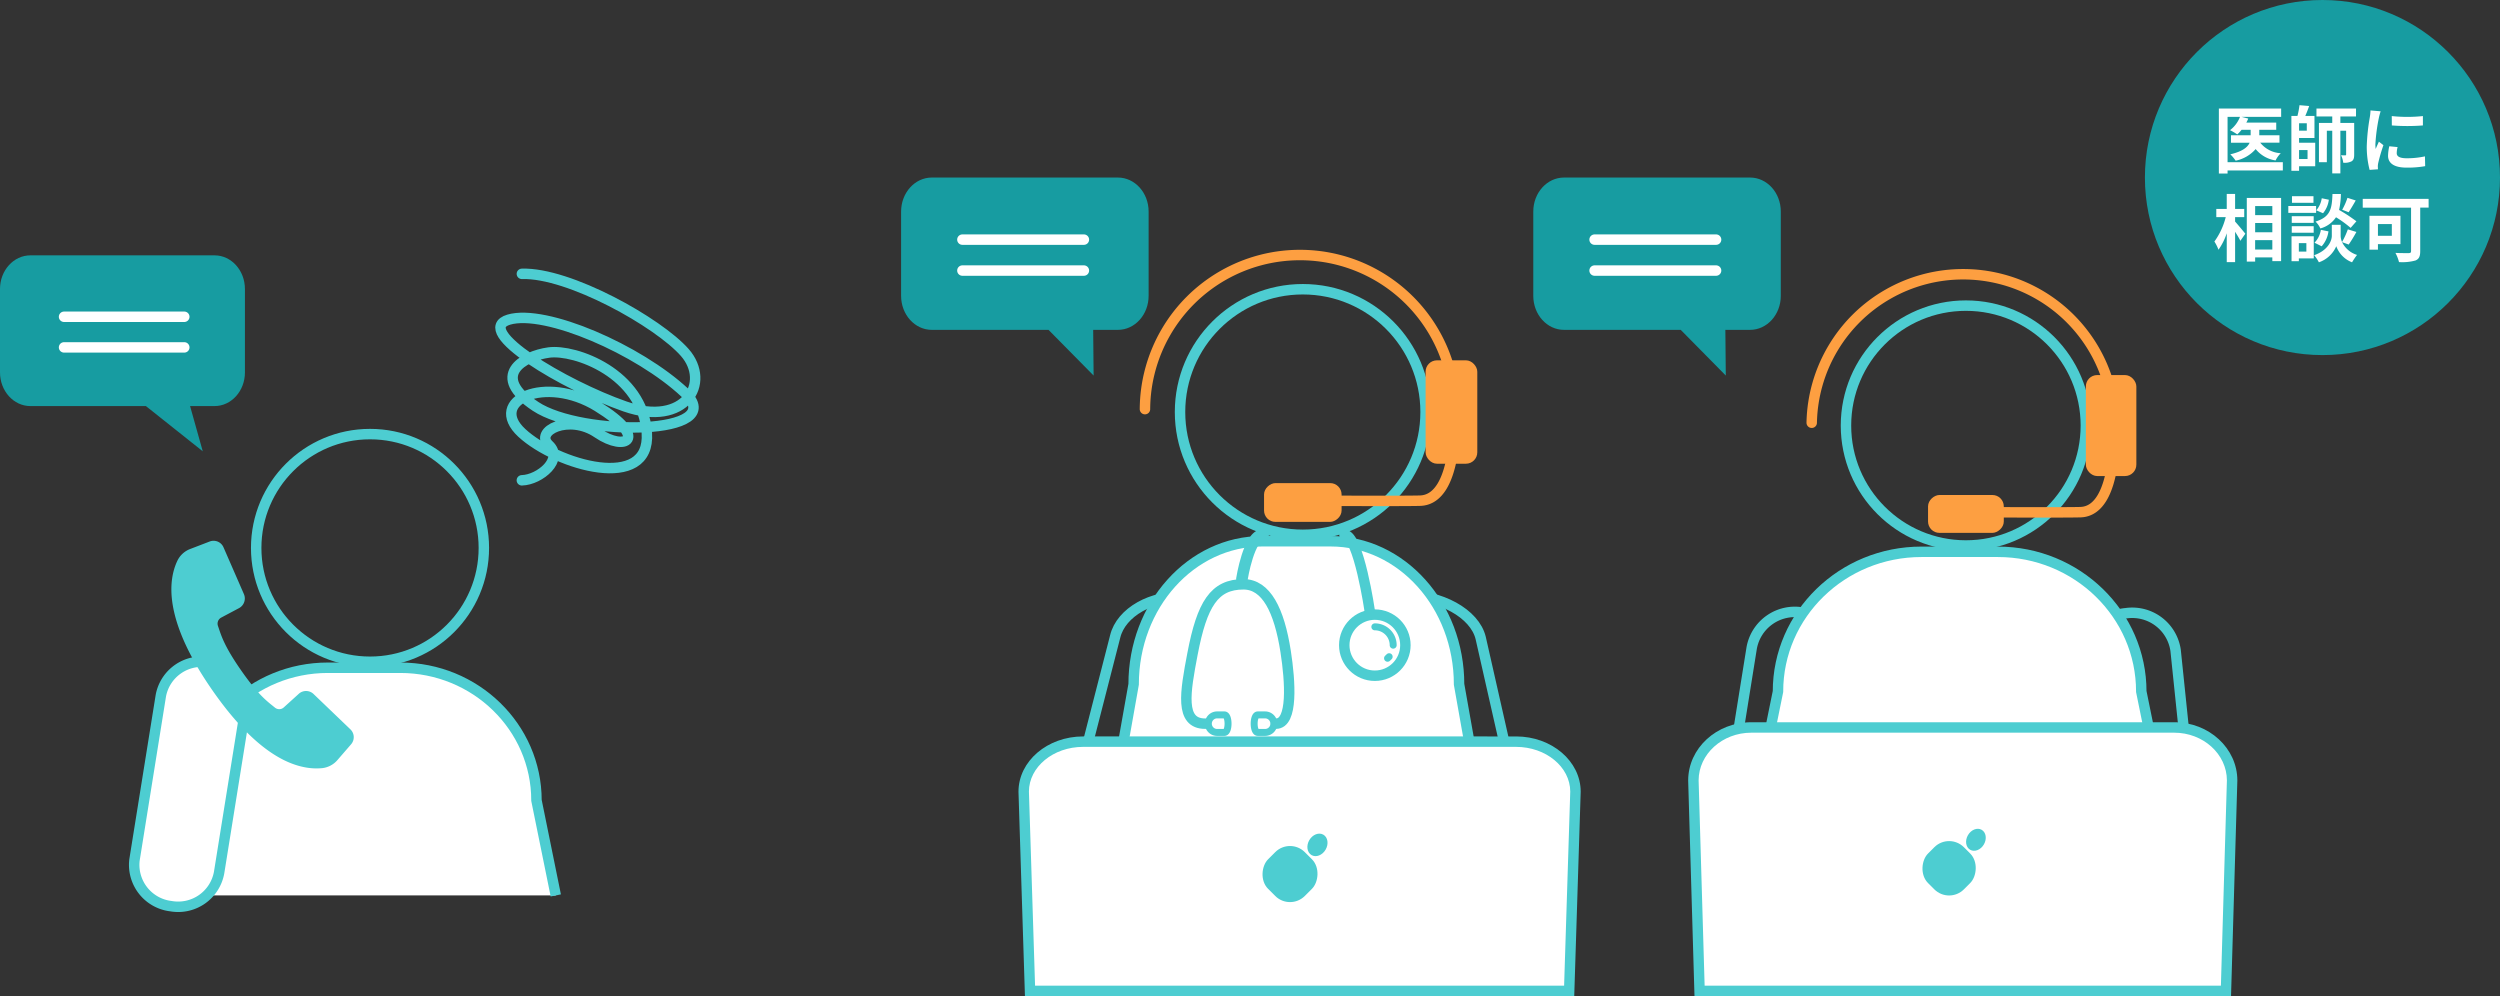 <svg xmlns="http://www.w3.org/2000/svg" width="478.757" height="190.76"><rect width="100%" height="100%" fill="#333333" stroke="none"/><g transform="translate(195.042 48.898)"><path d="M18.927 116.707h0c6.232.47 12.193-2.9 13.31-7.526l8.857-34.5c1.118-4.627-3.027-8.759-9.261-9.233h0c-6.233-.465-12.192 2.904-13.312 7.53l-8.855 34.496c-1.117 4.631 3.028 8.762 9.261 9.233zm66.838.257h0c7.018-.174 11.786-4.108 10.65-8.784L88.51 73.264c-1.133-4.679-7.742-8.324-14.758-8.15h0c-7.018.174-11.786 4.107-10.65 8.783l7.906 34.916c1.134 4.679 7.742 8.326 14.758 8.15z" fill="none" stroke="#4dcdd1" stroke-linecap="round" stroke-linejoin="round" stroke-width="2.001"/><path d="M18.563 101.781l3.489-19.629c0-15.13 11.02-27.4 24.615-27.4h13.094c13.594 0 24.614 12.267 24.614 27.4l3.489 19.629" fill="#fff" stroke="#4dcdd1" stroke-miterlimit="10" stroke-width="2"/><circle cx="23.513" cy="23.513" transform="translate(30.937 6.492)" fill="none" stroke="#4dcdd1" stroke-miterlimit="10" stroke-width="2" r="23.513"/><path d="M24.221 29.451a29.683 29.683 0 0159.365 0s.92 17.283-6.664 17.531c-2.965.1-22.764 0-22.764 0" fill="none" stroke="#fd9f41" stroke-linecap="round" stroke-miterlimit="10" stroke-width="2"/><rect width="9.9" height="19.8" rx="2.179" transform="translate(77.964 20.105)" fill="#fd9f41"/><rect width="7.425" height="14.85" rx="2.179" transform="rotate(90 9.129 52.747)" fill="#fd9f41"/><g fill="#fff"><path d="M105.458 140.862H2.206L1 102.697c.01-5.276 5.109-9.566 11.375-9.566H95.29c6.266 0 11.365 4.29 11.375 9.566l-1.206 38.165z"/><path d="M12.375 94.131c-5.709 0-10.356 3.833-10.375 8.551l1.175 37.18H104.49l1.175-37.18c-.019-4.718-4.666-8.551-10.375-8.551H12.375m0-2H95.29c6.835 0 12.375 4.737 12.375 10.581l-1.237 39.15H1.237L0 102.712c0-5.844 5.54-10.581 12.375-10.581z" fill="#4dcdd1"/></g><ellipse cx="1.807" cy="2.259" rx="1.807" ry="2.259" transform="rotate(30 -176.93 161.046)" fill="#4dcdd1"/><rect width="9.938" height="9.938" rx="4" transform="rotate(45 -108.543 118.498)" fill="#4dcdd1"/><g fill="none" stroke="#4dcdd1" stroke-linecap="round" stroke-linejoin="round"><path d="M42.793 61.967s1.316-8.449 4.054-8.449" stroke-width="2.222"/><path d="M67.292 68.258s-2.129-14.74-4.866-14.74M35.74 89.687c-4.9 0-3.807-6.053-2.418-13.343 1.829-9.6 4.186-13.345 9.767-13.345 4.347 0 6.845 4.951 8.077 12.885.886 5.713 1.44 13.8-1.847 13.8" stroke-width="2"/><path d="M39.437 91.364h-1.4a1.678 1.678 0 01-1.678-1.678h0a1.678 1.678 0 011.678-1.678h1.4c.928.001.928 3.356 0 3.356zm7.792 0h-1.4c-.927 0-.927-3.355 0-3.355h1.4a1.678 1.678 0 011.678 1.678h0a1.678 1.678 0 01-1.678 1.677z" stroke-width="1.333"/><g transform="translate(62.389 68.8)"><circle cx="5.853" cy="5.853" stroke-width="2" r="5.853"/><path d="M5.858 2.344a3.509 3.509 0 013.509 3.509m-.772 2.212l-.305.294z" stroke-width="1.333"/></g></g></g><g transform="translate(323.29 52.186)"><path d="M14.194 114.322h0a8.393 8.393 0 009.735-6.774l5.314-33.11a8.395 8.395 0 00-7.343-9.315h0a8.396 8.396 0 00-9.736 6.774l-5.31 33.11a8.393 8.393 0 007.34 9.315zm74.96.435h0a8.392 8.392 0 007.646-9.067l-3.457-33.35a8.392 8.392 0 00-9.506-7.09h0a8.392 8.392 0 00-7.645 9.066l3.452 33.357a8.393 8.393 0 009.51 7.085z" fill="none" stroke="#4dcdd1" stroke-linecap="round" stroke-linejoin="round" stroke-width="2.001"/><path d="M13.297 99.422l3.9-19.174c0-14.779 12.3-26.762 27.479-26.762h14.618c15.176 0 27.479 11.982 27.479 26.762l3.9 19.174" fill="#fff" stroke="#4dcdd1" stroke-miterlimit="10" stroke-width="2"/><circle cx="22.968" cy="22.968" transform="translate(30.22 6.342)" fill="none" stroke="#4dcdd1" stroke-miterlimit="10" stroke-width="2" r="22.968"/><path d="M23.659 28.769a29 29 0 0157.989 0s.9 16.882-6.509 17.125c-2.9.095-22.236 0-22.236 0" fill="none" stroke="#fd9f41" stroke-linecap="round" stroke-miterlimit="10" stroke-width="2"/><rect width="9.671" height="19.341" rx="2.179" transform="translate(76.157 19.639)" fill="#fd9f41"/><rect width="7.253" height="14.506" rx="2.179" transform="rotate(90 8.917 51.525)" fill="#fd9f41"/><g fill="#fff"><path d="M102.989 137.574H2.18L1 97.27c.009-5.595 4.98-10.145 11.088-10.145H93.08c6.11 0 11.08 4.55 11.089 10.145l-1.18 40.304z"/><path d="M12.088 88.125c-5.552 0-10.071 4.094-10.088 9.132l1.151 39.317h98.867l1.15-39.317c-.016-5.038-4.535-9.132-10.088-9.132H12.088m0-2H93.08c6.677 0 12.089 4.996 12.089 11.16l-1.21 41.289H1.21L0 97.284c0-6.163 5.412-11.159 12.088-11.159z" fill="#4dcdd1"/></g><ellipse cx="1.765" cy="2.206" rx="1.765" ry="2.206" transform="rotate(30 -170.166 154.954)" fill="#4dcdd1"/><rect width="9.708" height="9.708" rx="4" transform="rotate(45 -104.452 113.934)" fill="#4dcdd1"/></g><g transform="translate(19.25 52.432)"><path d="M13.749 119.044l3.7-18.2c0-14.027 11.677-25.4 26.081-25.4h13.874c14.4 0 26.081 11.373 26.081 25.4l3.7 18.2" fill="#fff" stroke="#4dcdd1" stroke-miterlimit="10" stroke-width="2"/><circle cx="21.799" cy="21.799" transform="translate(29.811 30.699)" fill="none" stroke="#4dcdd1" stroke-miterlimit="10" stroke-width="2" r="21.799"/><path d="M13.47 121.098h0a7.966 7.966 0 009.24-6.43l5.045-31.425a7.968 7.968 0 00-6.97-8.84h0a7.969 7.969 0 00-9.24 6.429l-5.042 31.426a7.966 7.966 0 006.967 8.84z" fill="#fff" stroke="#4dcdd1" stroke-linecap="round" stroke-linejoin="round" stroke-width="2.001"/><path d="M80.685 39.549c3.492-.1 8.081-4.047 5.181-6.741s3.849-6.052 9.29-2.335 9.963 1.053 0-5.078-21.157-1.106-14.47 5.078 24.7 11.41 23.935 0-13.78-16.072-18.755-15.398-11.41 4.456-2.542 10.324 37.382 5.6 28.564-2.637-26.7-16.044-33.7-13.984 10.618 12.564 22.234 16.621 16.542-4.557 11.469-10.324S89.657-.3 80.691.011" fill="none" stroke="#4dcdd1" stroke-linecap="round" stroke-width="2"/><path d="M39.281 94.534c-5.719-1.01-11.716-5.965-17.826-14.728-9.107-13.06-8.69-20.716-6.743-24.842a4.501 4.501 0 012.502-2.28l3.692-1.416a2.07 2.07 0 012.643 1.105l3.913 8.97a2.1 2.1 0 01-.93 2.68l-3.412 1.812a1.31 1.31 0 00-.634 1.584l.163.483c.547 1.638 1.227 3.67 4.286 8.058s4.728 5.723 6.07 6.798l.395.32a1.3 1.3 0 00.6.278 1.28 1.28 0 001.1-.323l2.87-2.6a2.074 2.074 0 012.82.034l7.062 6.772a2.079 2.079 0 01.13 2.867l-2.6 3.002a4.483 4.483 0 01-2.973 1.565 11.668 11.668 0 01-3.128-.139z" fill="#4dcdd1"/></g><path d="M293.628 56.653c0 3.6 2.635 6.517 5.883 6.517h22.353l8.632 8.751-.084-8.751h4.734c3.25 0 5.883-2.918 5.883-6.517V40.517c0-3.6-2.633-6.517-5.883-6.517h-35.635c-3.249 0-5.883 2.917-5.883 6.517z" fill="#179ca1"/><path d="M305.366 45.888h23.269zm0 5.925h23.269z" fill="none" stroke="#fff" stroke-linecap="round" stroke-linejoin="round" stroke-width="2"/><path d="M172.562 56.653c0 3.6 2.635 6.517 5.883 6.517h22.353l8.633 8.751-.084-8.751h4.734c3.25 0 5.883-2.918 5.883-6.517V40.517c0-3.6-2.633-6.517-5.883-6.517h-35.635c-3.249 0-5.883 2.917-5.883 6.517z" fill="#179ca1"/><path d="M184.3 45.888h23.269zm0 5.925h23.269z" fill="none" stroke="#fff" stroke-linecap="round" stroke-linejoin="round" stroke-width="2"/><path d="M0 71.316c0 3.561 2.607 6.449 5.822 6.449h22.119l10.887 8.659-2.429-8.659h4.684c3.216 0 5.822-2.888 5.822-6.449V55.348c0-3.562-2.605-6.449-5.822-6.449H5.821c-3.214 0-5.822 2.886-5.822 6.449z" fill="#179ca1"/><path d="M35.291 60.663H12.266zm0 5.863H12.266z" fill="none" stroke="#fff" stroke-linecap="round" stroke-linejoin="round" stroke-width="2"/><g transform="translate(66.757 -3816)"><circle cx="34" cy="34" r="34" transform="translate(344 3816)" fill="#179ca1"/><path d="M370.412 3847.062h-10.584v-8.68h2.38a5.927 5.927 0 01-1.908 2.548 11.238 11.238 0 011.386.812 7.2 7.2 0 00.826-.882h1.736v1.04h-3.766v1.428h3.57c-.364.84-1.316 1.666-3.7 2.226a7.374 7.374 0 011.022 1.218 6.927 6.927 0 003.836-2.226 6.049 6.049 0 003.816 2.18 5.044 5.044 0 01.994-1.386 5.361 5.361 0 01-3.934-2.016h3.682v-1.424H365.9v-1.04h3.248v-1.386h-5.726a5.509 5.509 0 00.364-.77l-1.274-.322h7.578v-1.6h-11.928v12.45h1.666v-.588h10.584zm4.732-2.324v1.708h-1.624v-1.708zm-.144-3.71h-1.48v-1.428H375zm-1.484 1.4h2.954v-4.228h-1.76c.252-.56.518-1.246.742-1.9l-1.852-.158a15.1 15.1 0 01-.388 2.058h-1.162v10.514h1.47v-.868h3.094v-4.508h-3.094zm10.91-4.128v-1.512h-7.574v1.512h3.024v1.246h-2.548v7.516h1.512v-6.02h1.036v8.158h1.554v-8.158h1.106v4.522c0 .14-.042.182-.168.182s-.462 0-.812-.014a4.206 4.206 0 01.42 1.428 2.905 2.905 0 001.6-.266c.406-.252.5-.658.5-1.3v-6.05h-2.646v-1.244zm6.846-.07l.014 1.792a38.372 38.372 0 005.95 0v-1.794a28.289 28.289 0 01-5.964 0zm-.472 5.78a8.544 8.544 0 00-.238 1.806c-.004 1.414 1.13 2.284 3.524 2.284a19.271 19.271 0 003.584-.28l-.042-1.876a15.978 15.978 0 01-3.472.364c-1.4 0-1.932-.364-1.932-.98a4.562 4.562 0 01.168-1.162zm-3.6-6.86a10.359 10.359 0 01-.14 1.358 38.441 38.441 0 00-.576 5.492 17.7 17.7 0 00.546 4.532l1.6-.112c-.014-.2-.014-.42-.028-.574a4.073 4.073 0 01.08-.646 33.427 33.427 0 01.994-3.4l-.868-.672c-.2.448-.42.91-.616 1.4a6.691 6.691 0 01-.056-.9 34.278 34.278 0 01.672-5.082 11.651 11.651 0 01.336-1.232zm-25.93 20.43h1.75v-1.568h-1.75v-2.87h-1.6v2.87h-2v1.568h1.806a13.623 13.623 0 01-2.17 4.676 8.2 8.2 0 01.784 1.568 12.007 12.007 0 001.582-3.15v5.526h1.6v-5.82c.392.63.8 1.288 1.008 1.736l.952-1.358c-.28-.35-1.47-1.792-1.96-2.324zm3.836 6.2v-1.79h3.294v1.792zm3.294-5.08v1.778h-3.29v-1.778zm0-3.234v1.734h-3.29v-1.734zm-4.89-1.566v12.192h1.6v-.8h3.29v.714h1.68V3853.9zm19.278-.016a12.3 12.3 0 01-1.008 2.282l1.232.476c.392-.588.9-1.442 1.358-2.254zm1.712 4.494a29.108 29.108 0 00-3.318-2.17 14.77 14.77 0 00.35-3.052h-1.614c-.112 2.772-.336 4.368-3.248 5.278a4.08 4.08 0 01.924 1.316 5.271 5.271 0 003-2.142 20.96 20.96 0 012.8 2.03zm-6.65 4.788a5.348 5.348 0 001.3-2.856l-1.456-.294a4.476 4.476 0 01-1.22 2.464zm.014-9.2a4.531 4.531 0 01-1.05 2.31l1.3.56a4.991 4.991 0 001.106-2.59zm-1.582-.392h-4.12v1.26h4.116zm.5 1.876h-5.32v1.318h5.32zm-.462 1.95h-4.2v1.274h4.2zm-4.2 3.164h4.2v-1.248h-4.2zm2.8 2v1.61h-1.442v-1.61zm1.414-1.316h-4.256v4.774h1.4v-.546h2.856zm6.692 1.582a26.927 26.927 0 001.474-2.408l-1.638-.5a15.136 15.136 0 01-1.11 2.418 3.016 3.016 0 01-.266-1.176v-2.114h-1.694v2.114c0 .938-.714 2.772-3.388 3.71a6.978 6.978 0 01.91 1.358 5.58 5.58 0 003.332-3.08 5.18 5.18 0 003.024 3.08 13.154 13.154 0 01.952-1.414 4.783 4.783 0 01-2.87-2.45zm8.26-3.92v2.24h-2.66v-2.24zm1.652 3.836v-5.418H387v6.482h1.624v-1.064zm5.39-8.666h-12.614v1.68h9.254v8.316c0 .294-.126.392-.448.392s-1.554.014-2.548-.042a7.551 7.551 0 01.686 1.764 9.454 9.454 0 003.164-.308c.658-.28.9-.77.9-1.778v-8.344h1.61z" fill="#fff"/></g></svg>